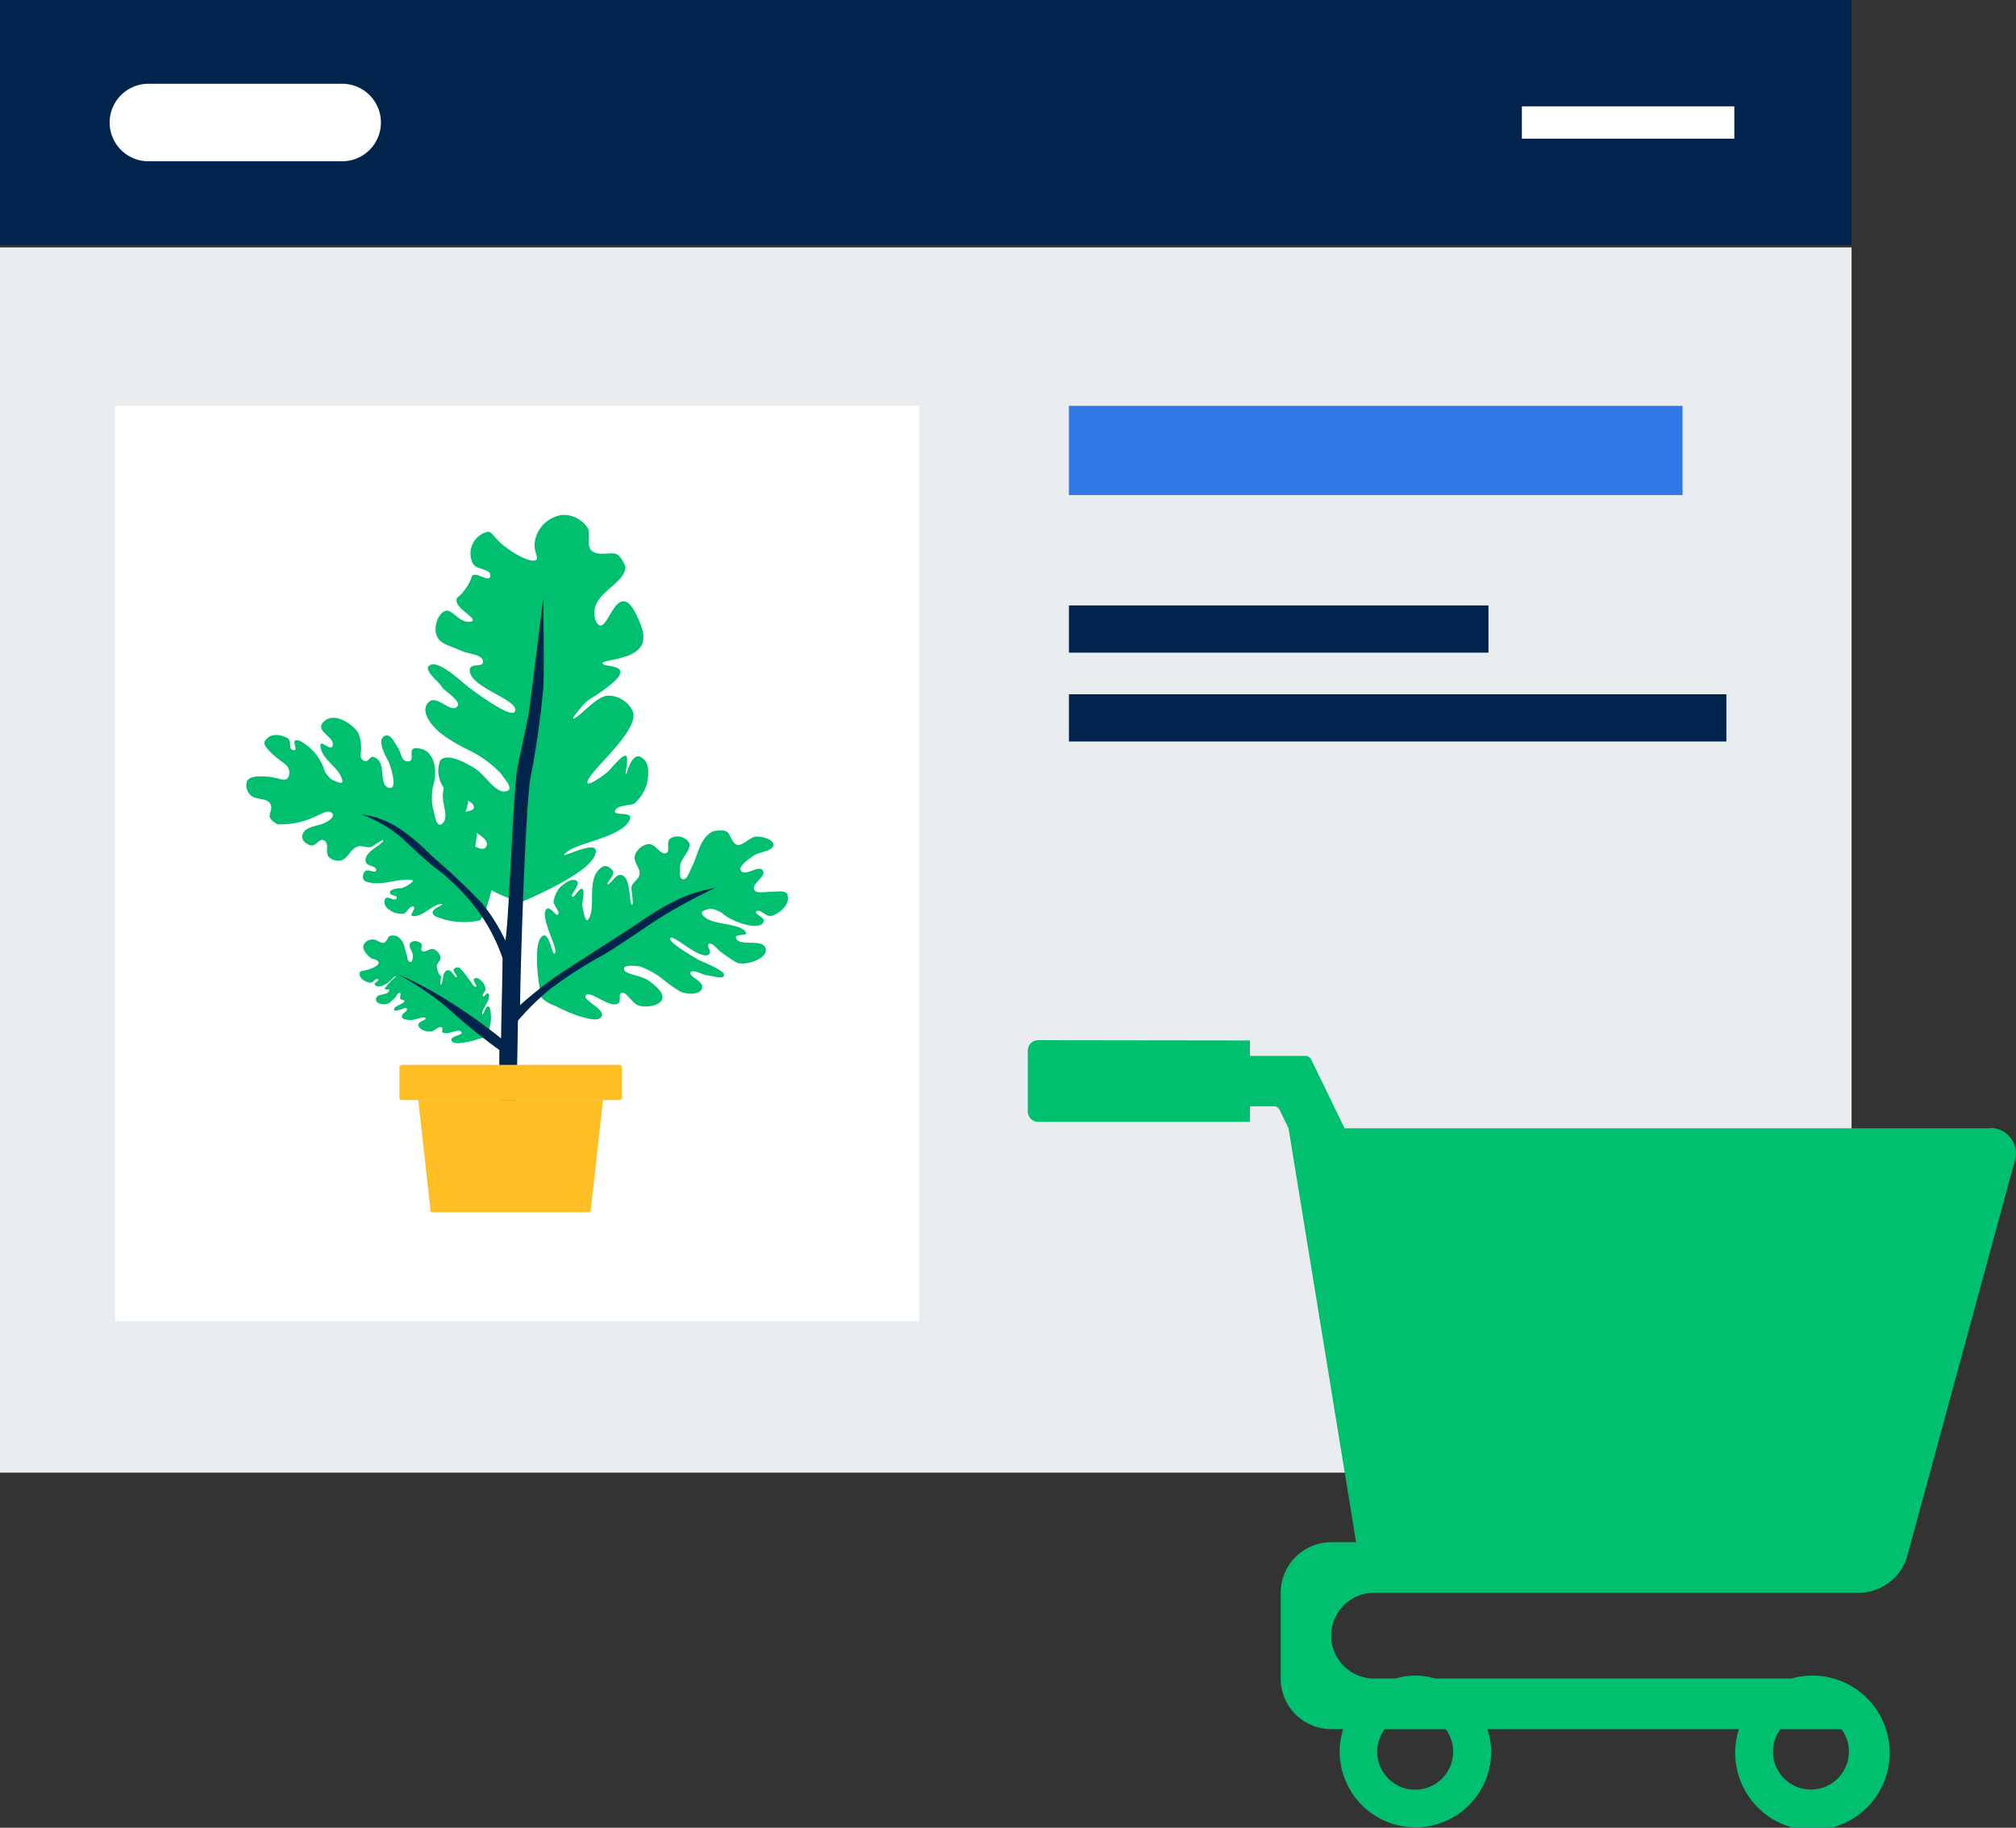 <svg xmlns="http://www.w3.org/2000/svg" xmlns:xlink="http://www.w3.org/1999/xlink" width="75" height="68" viewBox="0 0 75 68"><rect x="0" y="0" width="75" height="68" fill="#333333" stroke="none"/><defs><style>.a{fill:none;}.b{fill:#00244b;}.c{fill:#eaedf0;}.d{clip-path:url(#a);}.e{fill:#fff;}.f{fill:#00bf6f;}.g{fill:#ffbe24;}.h{fill:#3076e5;}</style><clipPath id="a"><rect class="a" width="75" height="68"/></clipPath></defs><rect class="b" width="68.882" height="9.117"/><rect class="c" width="68.882" height="45.584" transform="translate(0 9.205)"/><g class="d"><path class="e" d="M12.767,6H5.559a1.442,1.442,0,1,1,0-2.883h7.208a1.442,1.442,0,0,1,0,2.883"/><rect class="e" width="7.904" height="1.204" transform="translate(56.617 3.956)"/><rect class="e" width="29.92" height="34.059" transform="translate(4.279 15.1)"/><path class="f" d="M18.09,38.531a1.383,1.383,0,0,0,.129-1.041c-.145-.219-.246.395-.278.223s.334-.511.238-.724c-.056-.125-.171.14-.215.077s.084-.176.1-.241a.585.585,0,0,0-.087-.259c-.089-.11-.212-.224-.323-.161s.121.26.059.3-.12-.079-.183-.153a4.221,4.221,0,0,0-.407-.522.092.092,0,0,0-.073-.037.188.188,0,0,0-.168.064c-.06.069.185.286.1.3s-.161-.26-.307-.258c-.233,0-.175.442-.258.523s0-.286.006-.294,0-.006,0-.008c-.113-.06-.139-.2-.165-.3-.05-.2.158-.233.125-.43a.41.41,0,0,0-.265-.28c-.128-.035-.286.135-.4.08s.034-.215-.066-.3-.314-.124-.393.01.1.3.1.447c0,.068,0,.249-.1.239s-.1-.182-.13-.268c-.092-.258-.079-.512-.358-.689-.013-.007-.235-.057-.3.013s-.086.2-.2.234-.24-.12-.377-.12a.365.365,0,0,0-.367.2c-.065.163.136.382.241.465s.293.064.316.19-.327.247-.411.271-.277.037-.29.1c-.046.228.222.356.374.377s.19-.184.3-.127-.257.153-.061.246.511-.15.638-.31c.053-.068.2-.009.194-.1a1.963,1.963,0,0,0-.506.5c-.008.012-.023.013,0,.038s.193-.038.15.064c-.074.174-.44.077-.482.284s.345.262.492.161a2.309,2.309,0,0,0,.218-.2c.052-.053.1-.2.184-.175.009,0,0-.014.014.021s-.016.116-.011.185.179.031.155.116-.363.159-.381.281.183.02.233.019.238-.125.247-.02-.2.156-.191.28.246.121.31.129c.133.017.522-.158.57-.072s-.329.122-.259.292.322.215.466.2.254-.188.376-.155-.026.147.068.2c.184.109.549-.164.678-.03s-.476.148-.352.343c.08.125.3.074.453.058a2.6,2.6,0,0,0,.543-.136c.079-.028.243-.035.3-.13"/><path class="f" d="M20.153,37.123c-.131-.467-.316-1.956-.011-2.266s.407.825.508.6-.557-1.3-.334-1.617c.13-.187.375.284.448.183s-.164-.334-.173-.482a1.191,1.191,0,0,1,.216-.5c.177-.18.474-.391.646-.269s-.256.523-.172.589.258-.335.376-.291,0,.519.005.581.1.743.228.551c.311-.454-.113-1.535.5-1.937.173-.114.325.027.4.121.132.164-.267.472-.178.511s.281-.39.5-.345c.36.072.29,1,.385,1.1s0-.543-.008-.569,0-.009,0-.009c-.015-.206.2-.305.276-.459.138-.3-.233-.479-.139-.814a.658.658,0,0,1,.488-.4c.285-.015.441.4.65.345s-.02-.438.185-.559a.515.515,0,0,1,.688.167c.1.238-.3.585-.33.835-.015.12-.068.5.1.524s.274-.358.345-.489c.211-.392.272-1.047.768-1.291.023-.011.419-.093.544.028s.166.4.35.468.482-.274.687-.3.68.083.674.309-.569.271-.716.381c-.115.086-.61.4-.5.57.156.248.684-.239.822,0s-.438.462-.314.731c.066.14.521.046.671.055.11.007.487-.065.551.095.142.361-.29.723-.579.8-.221.062-.432-.279-.57-.165s.465.239.215.467-1.157-.1-1.474-.387c-.053-.048-.385-.217-.513-.168-.072.029-.336.069-.24.209.289.424,1.321.274,1.607.638.153.195-.452.043-.347.254.156.311.973-.011,1.094.361s-.769.689-1.089.524c-.121-.062-.469-.309-.543-.361-.15-.1-.337-.388-.471-.328s.128.283,0,.39c-.3.252-1.3-.732-1.44-.609s.826.687,1,.789.979.39,1,.587-.548.009-.624.017c-.092.01-.6-.266-.631-.1s.5.322.44.566-.5.266-.8.144a4.97,4.97,0,0,1-.686-.485,2.977,2.977,0,0,0-.846-.462c-.169-.013-.608-.08-.578.115s.718.229.954.446c.029.027.6.4.457.687-.126.246-.653.3-.892.2s-.411-.485-.591-.459.01.313-.157.4c-.322.169-.993-.487-1.184-.318s.79.546.563.819c-.146.177-.535.035-.794-.026a6.053,6.053,0,0,1-.907-.39,1.44,1.44,0,0,1-.513-.3"/><path class="f" d="M23.833,28.159a.194.194,0,0,0-.118-.019c-.285.055-.39.669-.431.663s.129-.64-.005-.685c-.088-.029-.294.176-.635.565-.082.093-.922.712-.774.357.2-.492,1.845-1.8,1.689-2.528a1,1,0,0,0-1-.628c-.4.075-.987.766-1.2.844-.01,0-.021.007-.028,0-.059-.041.495-.657.532-.662s.006-.02.02-.017c.617-.381,1.309-.87,1.183-1.112-.1-.187-.642-.15-.651-.254-.014-.149,1.091-.119,1.425-.631.22-.339.017-.781-.113-1.065-.1-.221-.281-.613-.53-.616-.389-.006-.611.933-.869.9-.124-.016-.221-.252-.219-.473.01-.777,1.1-1.058,1.163-1.685,0-.035-.175-.488-.41-.52s-.59.084-.83-.085-.04-.64-.174-.875a1.082,1.082,0,0,0-.94-.475,1.192,1.192,0,0,0-1.027,1.035c-.038.356.17.559.05.64-.175.118-.8-.2-1.231-.557-.37-.308-.409-.52-.583-.486a.826.826,0,0,0-.552,1.137c.1.3.707.2.664.511-.033.239-.451-.133-.647-.037-.052.026-.033.06-.1.211a1.776,1.776,0,0,1-.242.383c-.187.242-.239.206-.261.291-.083.318.687.676.595.81-.018.028-.064.033-.107.037-.4.037-.623-.444-.878-.411-.278.037-.554.676-.286,1.05.137.189.408.247.855.442.31.134.752.121.8.382s-.481.051-.493.323c-.028.642,1.72,1.071,1.695,1.5s-1.446-.642-1.672-.8-1.1-1.03-1.47-.887.312.635.4.809.807.557.558.766-.746-.483-1.044-.18.02.779.429,1.135a6.078,6.078,0,0,0,1.1.659,4.3,4.3,0,0,1,1.151.842c.117.2.567.622.173.682s-.771-.688-1.234-.921c-.059-.03-.939-.586-1.192-.213a1.067,1.067,0,0,0,.3,1.168c.279.241.852.234.948.5s-.429.133-.46.375c-.061.468,1.119.733.94,1.13s-1.082-.609-1.4-.187c-.2.272.234.626.466.893a3.882,3.882,0,0,0,.982.849,4.552,4.552,0,0,0,1.257.518c.513-.218,2.412-1.047,2.715-1.706.025-.057.094-.209.017-.281-.227-.212-1.449.472-1.084.154.445-.387,2.023-.552,2.367-1.2.2-.379-.61-.134-.535-.359s.545-.176.731-.279a1.708,1.708,0,0,0,.442-.673c.082-.385.14-.883-.23-1.049"/><path class="f" d="M17.866,34.242a2.818,2.818,0,0,1-1.653-.142c-.427-.264.461-.457.189-.463s-.679.474-1.03.446c-.2-.016.13-.278.019-.345s-.242.163-.319.228-.349.009-.391-.01c-.223-.1-.429-.235-.371-.468s.346.078.437-.057-.258-.091-.239-.229.324-.16.418-.159.6-.288.374-.311c-.54-.054-1.136.263-1.69.062-.157-.057-.114-.263-.052-.355.109-.16.433.1.437-.072s-.374-.122-.394-.334c-.03-.34.49-.533.633-.719s-.371.165-.381.178-.016.015-.019.009c-.159.067-.346-.053-.5-.013-.291.078-.341.379-.6.508a.5.5,0,0,1-.5-.109c-.152-.185.031-.476-.164-.608s-.305.229-.513.173-.417-.254-.262-.487.533-.225.774-.345c.114-.057.423-.221.281-.368s-.378.03-.545.089a2.955,2.955,0,0,1-1.476.326c-.026,0-.319-.179-.3-.323s.128-.316,0-.477-.465-.127-.645-.234a.493.493,0,0,1-.188-.584c.1-.17.391-.166.606-.163.5.005.745.207.889.075a.366.366,0,0,0,.061-.313c-.051-.233-.275-.261-.658-.636-.244-.241-.29-.352-.252-.417.189-.334.561-.282.839-.142.212.107.006.431.24.457s-.2-.495.239-.344a1.887,1.887,0,0,1,.92,1.124c.032.076.211.316.332.348.068.018.36.177.325.008-.108-.513-.772-.766-.817-1.291-.024-.283.388.225.453-.009.1-.344-.7-.539-.325-.9s1.02.045,1.273.408a1.243,1.243,0,0,1,.111.529c.021.228-.1.4.095.513s.207-.208.405-.122c.469.2.14.99.515,1.132s.1-.784.008-.969-.43-.758-.179-.935.41.259.53.423.12.532.393.5-.075-.509.3-.489.593.24.676.691a1.815,1.815,0,0,1-.063.723,2.073,2.073,0,0,0,0,.852c.061.161.108.759.355.529s-.036-.737.013-1.125c.007-.049.057-.69.384-.535a1.012,1.012,0,0,1,.548.771c.019.306-.184.546-.111.8s.275-.04.377.171c.2.407-.2,1.072.062,1.418s.142-.908.557-.626c.268.183.168.654.119,1a7.746,7.746,0,0,1-.3,1.2,1.325,1.325,0,0,1-.252.527"/><path class="b" d="M18.524,44.425l.585-.034c.053-3.778.105-2.639.159-6.417a9.685,9.685,0,0,1,1.219-1.192A16.585,16.585,0,0,1,22.493,35.5c1.436-.894,1.665-1.158,2.851-1.816.527-.293.968-.51,1.249-.644a5.651,5.651,0,0,0-1.22.354,9.861,9.861,0,0,0-1.63.954l-1.269.82c-1.417.917-1.691,1.073-2.226,1.484-.394.3-.7.567-.9.741.025-1.95.21-7.358.381-8.43a31.576,31.576,0,0,0,.48-3.335c.048-.669,0-3.356,0-3.356s-.491,3.967-.531,4.212c-.046.279-.066.367-.42,2.04-.162.769-.324,5.828-.459,6.467a6.876,6.876,0,0,0-.854-1.373,25.063,25.063,0,0,0-1.879-1.77,7.818,7.818,0,0,0-1-.878,3.441,3.441,0,0,0-1.184-.587,3.276,3.276,0,0,0-.416-.077,5.1,5.1,0,0,1,1.171.625c.381.273.5.441,1.132,1,.591.517.559.432.918.761a7.422,7.422,0,0,1,1.367,1.6,6.7,6.7,0,0,1,.643,1.36c-.018,1.423-.036,1.56-.055,2.984-.341-.278-.82-.645-1.418-1.042a15.173,15.173,0,0,0-2.483-1.381,11.762,11.762,0,0,1,1.423.9c.535.4.691.6,1.432,1.2.408.33.753.587.982.754-.02,3.139-.041,2.223-.062,5.363"/><path class="g" d="M23.053,40.926H14.94a.08.08,0,0,1-.08-.081V39.7a.08.08,0,0,1,.08-.081h8.113a.081.081,0,0,1,.081.081v1.141a.081.081,0,0,1-.081.081"/><path class="g" d="M21.911,45.1H16.083c-.033,0-.061-.017-.063-.039l-.459-4.136h6.871l-.459,4.136c0,.022-.029.039-.062.039"/><rect class="h" width="22.828" height="3.318" transform="translate(39.767 15.1)"/><rect class="b" width="15.607" height="1.757" transform="translate(39.767 22.525)"/><rect class="b" width="24.458" height="1.757" transform="translate(39.767 25.83)"/><path class="f" d="M74.054,41.977H50.021l-1.241-2.56a.235.235,0,0,0-.211-.133H46.5V38.71L38.622,38.7a.387.387,0,0,0-.386.385l0,2.266a.386.386,0,0,0,.386.386l7.88,0v-.579h.889a.235.235,0,0,1,.212.132l.333.687v0l2.514,15.4h-.922a1.883,1.883,0,0,0-1.883,1.883v3.193a1.878,1.878,0,0,0,1.878,1.878h.445a2.818,2.818,0,1,0,5.509.833,2.771,2.771,0,0,0-.14-.833h9.355a2.874,2.874,0,1,0,1.953-1.883H53.382a2.535,2.535,0,0,0-1.464,0h-.8a1.594,1.594,0,0,1,0-3.188H69.137a1.892,1.892,0,0,0,1.827-1.4l4-14.7a.946.946,0,0,0-.912-1.194m-19.992,23.2a1.412,1.412,0,1,1-2.547-.833h2.27a1.4,1.4,0,0,1,.277.833m13.312,1.412a1.407,1.407,0,0,1-1.135-2.245h2.269a1.394,1.394,0,0,1,.278.833,1.412,1.412,0,0,1-1.412,1.412"/></g></svg>